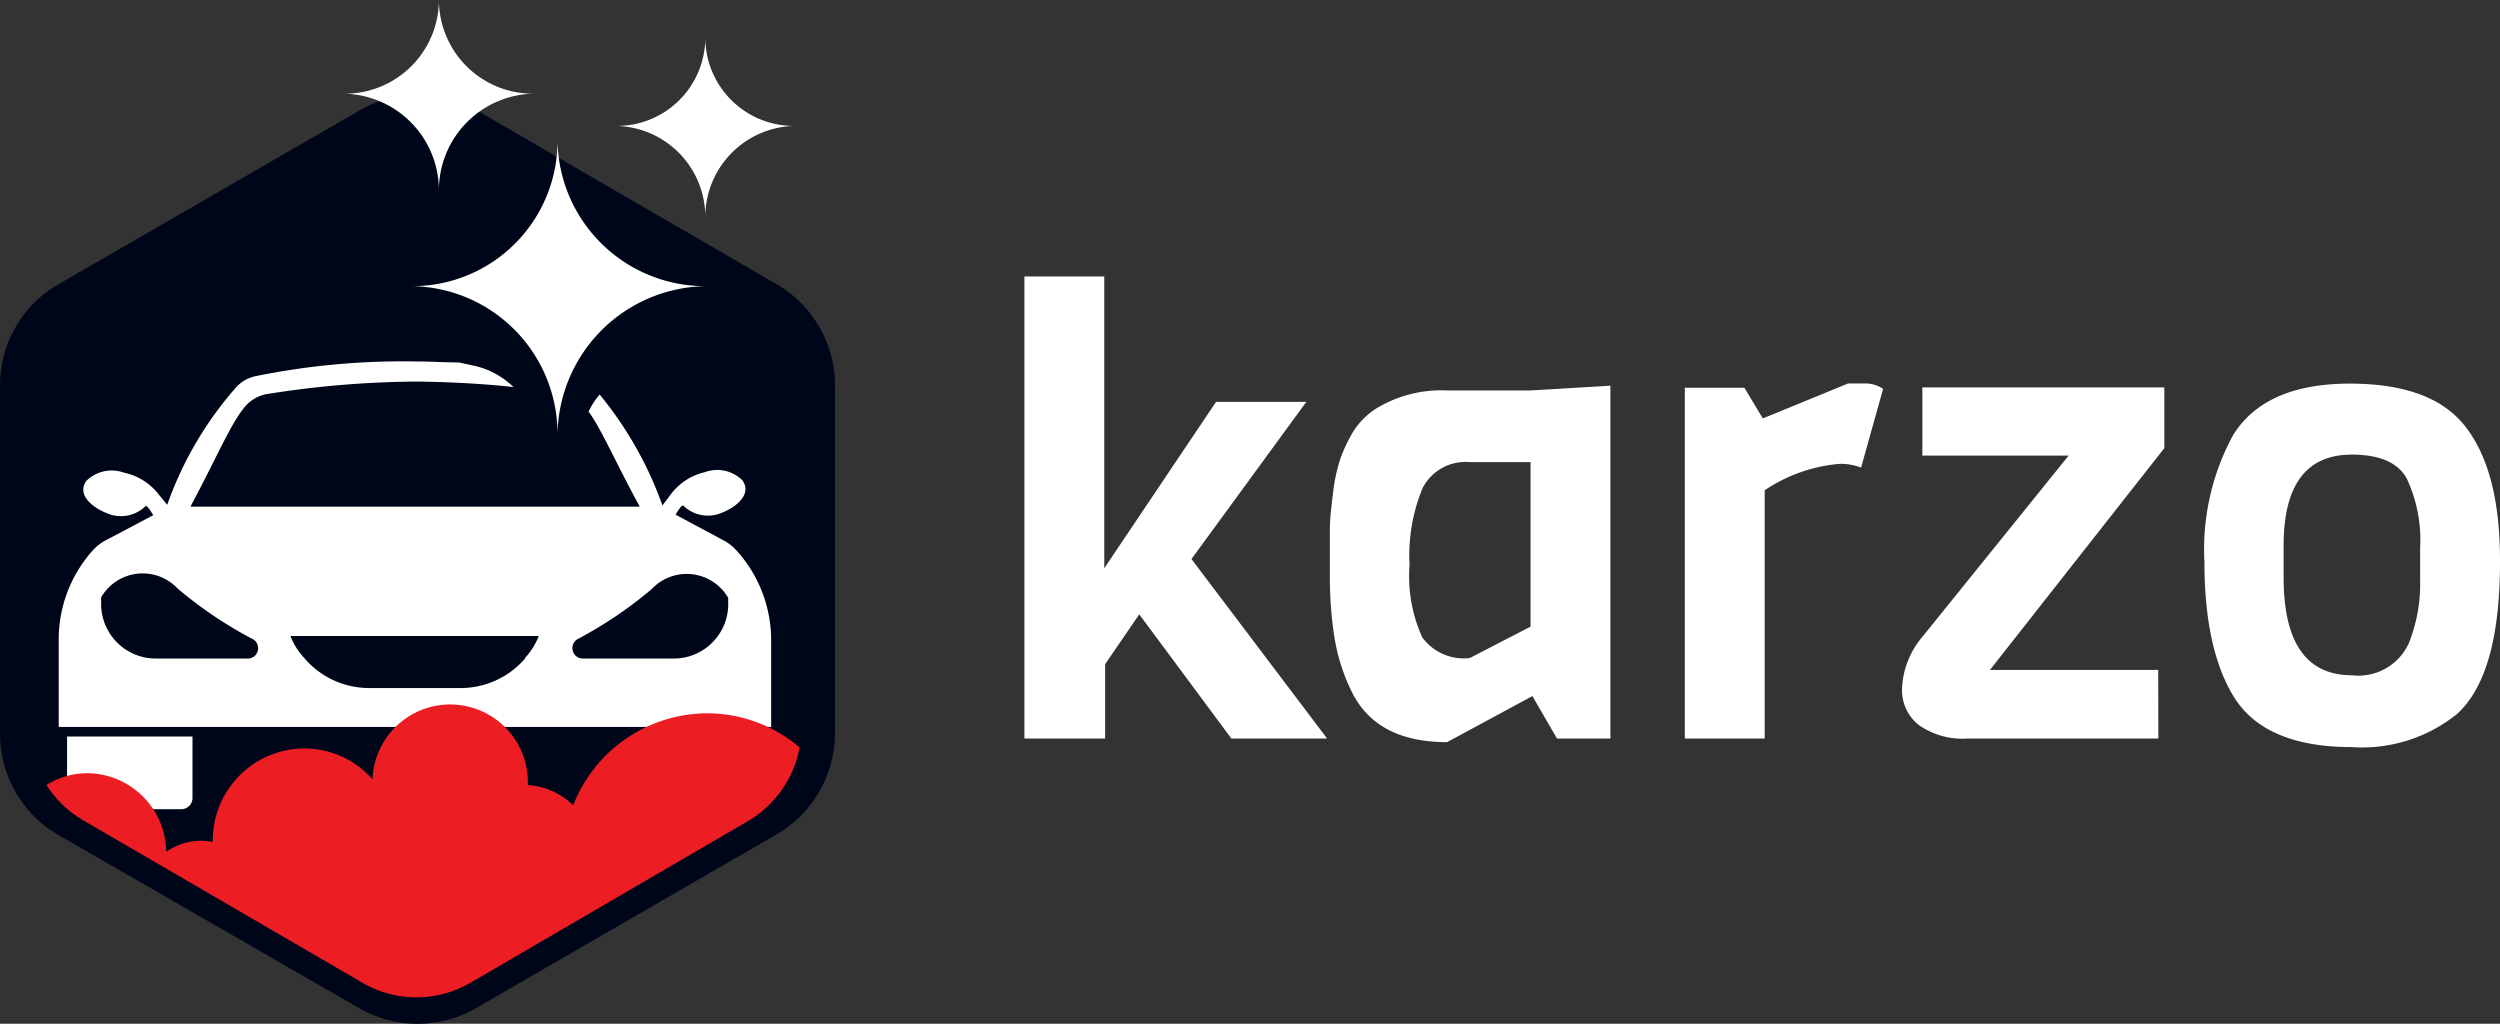 <svg xmlns="http://www.w3.org/2000/svg" width="146.5" height="59.99" viewBox="0 0 146.5 59.99"><rect x="0" y="0" width="146.5" height="59.99" fill="#333333" stroke="none"/><title>logo</title><path d="M45.59,16.66,28,6.46a6.85,6.85,0,0,0-6.84,0L3.49,16.66A6.83,6.83,0,0,0,.07,22.58V43a6.86,6.86,0,0,0,3.42,5.93L21.12,59.08a6.85,6.85,0,0,0,6.84,0L45.59,48.89A6.88,6.88,0,0,0,49,43V22.58A6.85,6.85,0,0,0,45.59,16.66Z" transform="translate(-0.07 0)" fill="#000619"/><path d="M43.22,32.25a2.67,2.67,0,0,0-.78-.6l-2.78-1.49c.2-.34.38-.59.45-.53h0a2.07,2.07,0,0,0,2,.51c1-.31,2.08-1.14,1.46-2a2.1,2.1,0,0,0-2.2-.47,3.46,3.46,0,0,0-2,1.31l-.48.64a21.69,21.69,0,0,0-3.68-6.5,4.44,4.44,0,0,0-.65,1c.74,1,1.55,2.91,3,5.57H11.23c1.6-3,2.42-5,3.25-5.92a2.2,2.2,0,0,1,1.18-.67,57.7,57.7,0,0,1,8.71-.74s2.88,0,5.79.32a4.82,4.82,0,0,0-2.27-1.24l-.93-.2c-.8,0-1.66-.06-2.59-.06a43.34,43.34,0,0,0-9.31.86,2.12,2.12,0,0,0-1.12.62,20.91,20.91,0,0,0-4.07,6.92L9.39,29A3.46,3.46,0,0,0,7.34,27.7a2.11,2.11,0,0,0-2.2.47c-.62.84.41,1.67,1.46,2a2.07,2.07,0,0,0,2-.51h0c.07-.06.25.19.45.53L6.29,31.65a2.67,2.67,0,0,0-.78.6,7.82,7.82,0,0,0-2,5.27V42.6H45.26V37.52A7.82,7.82,0,0,0,43.22,32.25Zm-28.7,6.34H9.19A3.2,3.2,0,0,1,6,35.23,1.5,1.5,0,0,1,6,35a2.81,2.81,0,0,1,4.48-.51,24.37,24.37,0,0,0,4.34,2.93A.61.61,0,0,1,14.52,38.59Zm16.32,0A5,5,0,0,1,27,40.32H21.73a5,5,0,0,1-3.84-1.77,4,4,0,0,1-.8-1.28H31.64A4,4,0,0,1,30.84,38.55Zm8.7,0H34.21a.61.61,0,0,1-.29-1.14,24.37,24.37,0,0,0,4.34-2.93,2.81,2.81,0,0,1,4.48.51,1.5,1.5,0,0,1,0,.2A3.19,3.19,0,0,1,39.54,38.59ZM4,46.77a.66.66,0,0,0,.65.65H10.7a.66.66,0,0,0,.65-.65V43.16H4Z" transform="translate(-0.07 0)" fill="#fff" fill-rule="evenodd"/><path d="M32.74,8.2a8.51,8.51,0,0,1-8.46,8.57,8.66,8.66,0,0,1,8.46,8.75,8.82,8.82,0,0,1,8.65-8.75A8.66,8.66,0,0,1,32.74,8.2Z" transform="translate(-0.07 0)" fill="#fff" fill-rule="evenodd"/><path d="M41.4,2.2a5.18,5.18,0,0,1-5.26,5.18,5.33,5.33,0,0,1,5.26,5.36,5.34,5.34,0,0,1,5.26-5.36A5.19,5.19,0,0,1,41.4,2.2Z" transform="translate(-0.07 0)" fill="#fff"/><path d="M41.53,41.8a8.46,8.46,0,0,0-7.87,5.39A4.26,4.26,0,0,0,31,46h0a4.55,4.55,0,0,0-9.1-.33,5.32,5.32,0,0,0-4-1.81,5.38,5.38,0,0,0-5.36,5.41v.07a3.08,3.08,0,0,0-.68-.07,3.52,3.52,0,0,0-2.05.65,4.66,4.66,0,0,0-4.64-4.61A4.57,4.57,0,0,0,2.79,46,6.32,6.32,0,0,0,5,48.1l16.31,9.49a6.29,6.29,0,0,0,6.33,0L43.93,48.1a6.38,6.38,0,0,0,3-4.3A8.37,8.37,0,0,0,41.53,41.8Z" transform="translate(-0.07 0)" fill="#ed1d24"/><path d="M25.79,0a5.51,5.51,0,0,1-5.61,5.49,5.67,5.67,0,0,1,5.61,5.67,5.66,5.66,0,0,1,5.6-5.67A5.51,5.51,0,0,1,25.79,0Z" transform="translate(-0.07 0)" fill="#fff" fill-rule="evenodd"/><path d="M77.84,43.28H72.23L66.83,36l-2,2.92v4.36H60.1V16.2h4.68V33.3l6.55-9.75h5.29l-6.73,9.21Z" transform="translate(-0.07 0)" fill="#fff"/><path d="M94.44,43.28H91.31l-1.44-2.49-5,2.7q-4.17,0-5.61-3a11.3,11.3,0,0,1-1-3.19A22.84,22.84,0,0,1,78,33.72c0-1.24,0-2.15,0-2.74s.09-1.27.18-2.05a10.21,10.21,0,0,1,.42-2,8.9,8.9,0,0,1,.77-1.64A4.46,4.46,0,0,1,80.62,24a7.3,7.3,0,0,1,4.21-1.12h4.93l4.68-.28Zm-4.68-6.56V27.08H86.2a2.83,2.83,0,0,0-2.76,1.51,10.35,10.35,0,0,0-.77,4.52,8.66,8.66,0,0,0,.74,4.23,3,3,0,0,0,2.79,1.22Z" transform="translate(-0.07 0)" fill="#fff"/><path d="M110.42,22.79l-1.29,4.61a3.37,3.37,0,0,0-1.23-.22,9.24,9.24,0,0,0-4.42,1.55V43.28H98.8V22.72h3.49l1.08,1.8,5-2.05c.24,0,.56,0,1,0A1.84,1.84,0,0,1,110.42,22.79Z" transform="translate(-0.07 0)" fill="#fff"/><path d="M126.55,43.28H115.36a4.48,4.48,0,0,1-2.83-.78,2.6,2.6,0,0,1-1-2.18,5,5,0,0,1,1.19-3l8.57-10.62h-8.57v-4h14.18v3.56l-10.22,13h9.86Z" transform="translate(-0.07 0)" fill="#fff"/><path d="M146.57,32.91c0,4.44-.84,7.41-2.52,8.93a8.85,8.85,0,0,1-6.16,1.94q-5.14,0-6.95-3c-1.12-1.85-1.69-4.47-1.69-7.85a14,14,0,0,1,1.69-7.45q1.88-3,6.83-3t6.87,2.65Q146.58,27.72,146.57,32.91ZM141.89,34V32.12a8.51,8.51,0,0,0-.78-4.07c-.51-.94-1.59-1.41-3.22-1.41q-4,0-4,5.33v1.87q0,5.73,4,5.73a3.24,3.24,0,0,0,3.35-1.91A9.34,9.34,0,0,0,141.89,34Z" transform="translate(-0.07 0)" fill="#fff"/></svg>